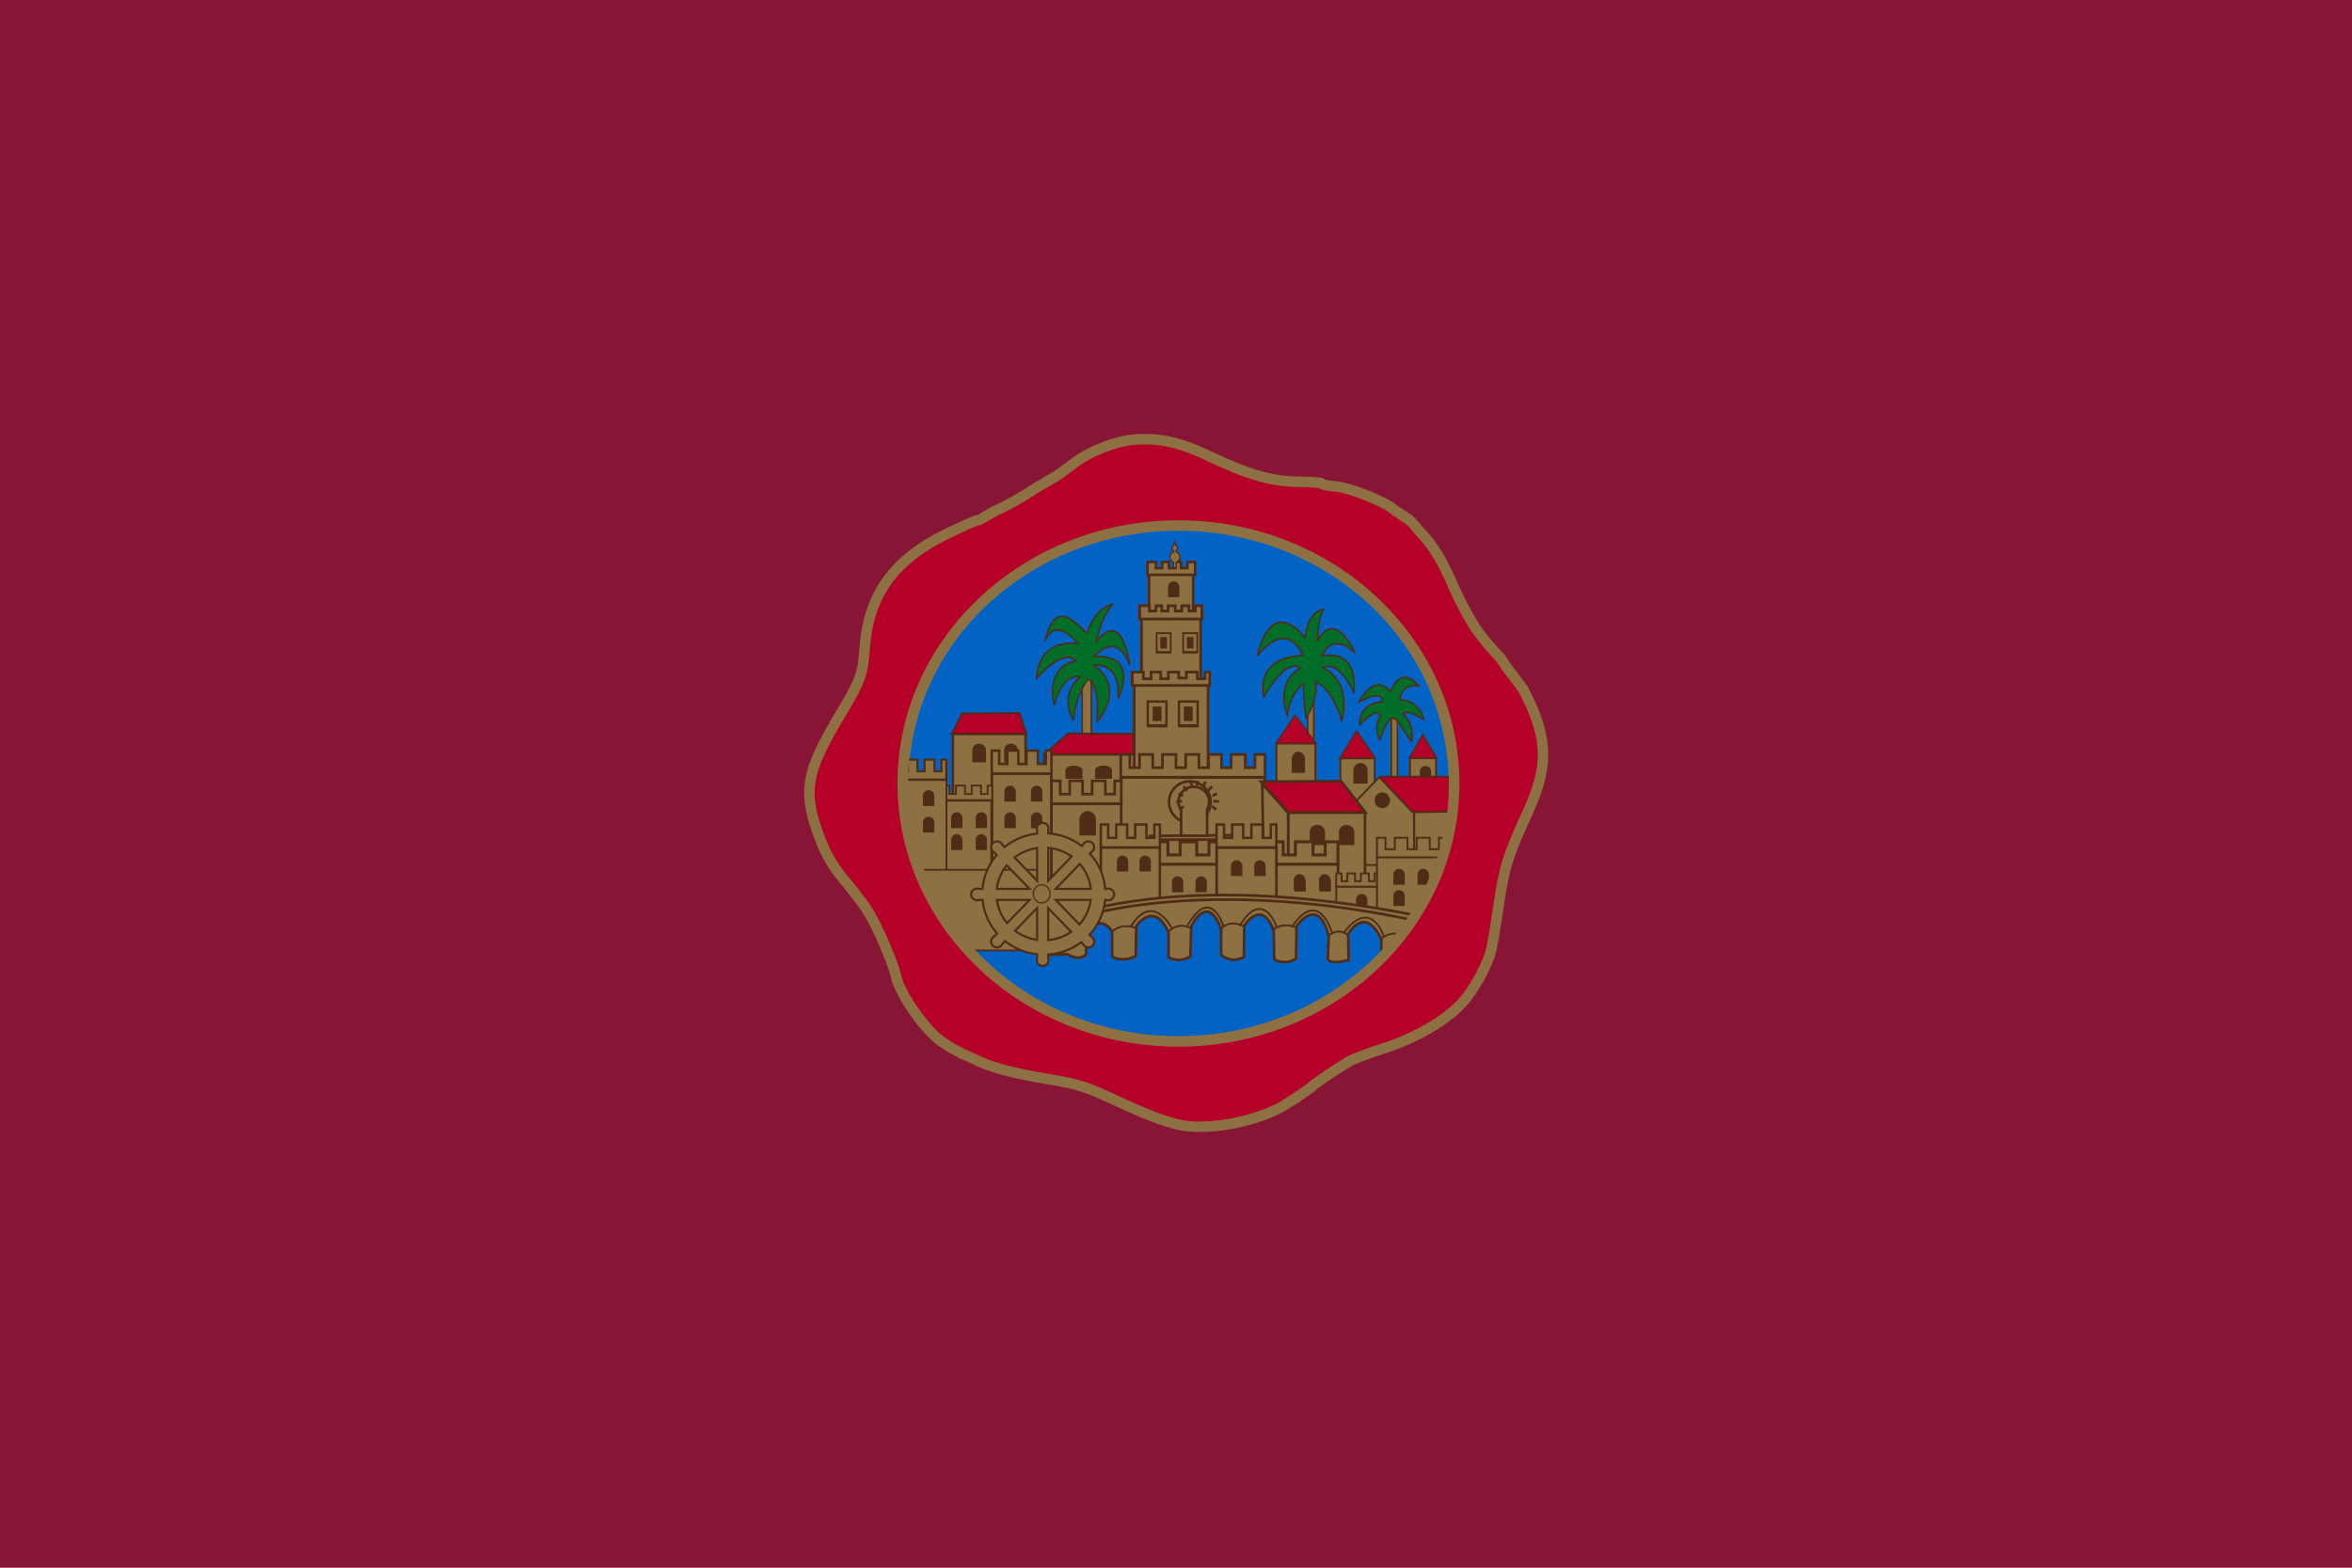 <?xml version="1.0" encoding="UTF-8" standalone="no"?>
<!-- Created with Inkscape (http://www.inkscape.org/) -->
<svg
   xmlns:dc="http://purl.org/dc/elements/1.1/"
   xmlns:cc="http://creativecommons.org/ns#"
   xmlns:rdf="http://www.w3.org/1999/02/22-rdf-syntax-ns#"
   xmlns:svg="http://www.w3.org/2000/svg"
   xmlns="http://www.w3.org/2000/svg"
   xmlns:sodipodi="http://sodipodi.sourceforge.net/DTD/sodipodi-0.dtd"
   xmlns:inkscape="http://www.inkscape.org/namespaces/inkscape"
   width="750"
   height="500"
   id="svg2"
   sodipodi:version="0.32"
   inkscape:version="0.46"
   version="1.0"
   sodipodi:docname="Bandera_de_Córdoba.svg"
   inkscape:output_extension="org.inkscape.output.svg.inkscape">
  <defs
     id="defs4">
    <inkscape:perspective
       sodipodi:type="inkscape:persp3d"
       inkscape:vp_x="0 : 250 : 1"
       inkscape:vp_y="0 : 1000 : 0"
       inkscape:vp_z="750 : 250 : 1"
       inkscape:persp3d-origin="375 : 166.66667 : 1"
       id="perspective9" />
    <inkscape:perspective
       sodipodi:type="inkscape:persp3d"
       inkscape:vp_x="0 : 526.18109 : 1"
       inkscape:vp_y="0 : 1000 : 0"
       inkscape:vp_z="744.09448 : 526.18109 : 1"
       inkscape:persp3d-origin="372.04724 : 350.78739 : 1"
       id="perspective3587" />
    <inkscape:perspective
       sodipodi:type="inkscape:persp3d"
       inkscape:vp_x="0 : 526.18109 : 1"
       inkscape:vp_y="0 : 1000 : 0"
       inkscape:vp_z="744.09448 : 526.18109 : 1"
       inkscape:persp3d-origin="372.04724 : 350.78739 : 1"
       id="perspective2447" />
    <inkscape:perspective
       id="perspective10"
       inkscape:persp3d-origin="372.04724 : 350.78739 : 1"
       inkscape:vp_z="744.09448 : 526.18109 : 1"
       inkscape:vp_y="0 : 1000 : 0"
       inkscape:vp_x="0 : 526.18109 : 1"
       sodipodi:type="inkscape:persp3d" />
    <inkscape:perspective
       id="perspective2594"
       inkscape:persp3d-origin="372.04724 : 350.78739 : 1"
       inkscape:vp_z="744.09448 : 526.18109 : 1"
       inkscape:vp_y="0 : 1000 : 0"
       inkscape:vp_x="0 : 526.18109 : 1"
       sodipodi:type="inkscape:persp3d" />
  </defs>
  <sodipodi:namedview
     id="base"
     pagecolor="#ffffff"
     bordercolor="#666666"
     borderopacity="1.0"
     inkscape:pageopacity="0.0"
     inkscape:pageshadow="2"
     inkscape:zoom="0.5"
     inkscape:cx="371.63924"
     inkscape:cy="183.13053"
     inkscape:document-units="px"
     inkscape:current-layer="layer1"
     showgrid="false"
     inkscape:window-width="1024"
     inkscape:window-height="712"
     inkscape:window-x="0"
     inkscape:window-y="22" />
  <g
     inkscape:label="Capa 1"
     inkscape:groupmode="layer"
     id="layer1">
    <g
       id="g4262">
      <path
         id="path3451"
         d="M -3e-07,1.3393568e-05 L -3e-07,250 L -3e-07,500 L 375,500 L 750,500 L 750,250 L 750,1.3393568e-05 L 375,1.3393568e-05 L -3e-07,1.3393568e-05 z"
         style="fill:#881536;fill-opacity:1" />
      <g
         id="g4110">
        <path
           sodipodi:type="arc"
           style="fill:#0263c4;fill-opacity:1;fill-rule:nonzero;stroke:#8d7142;stroke-width:4.602;stroke-linecap:butt;stroke-linejoin:miter;stroke-miterlimit:4;stroke-dasharray:none;stroke-opacity:1"
           id="path3522"
           sodipodi:cx="-637.14288"
           sodipodi:cy="-297.14285"
           sodipodi:rx="111.42857"
           sodipodi:ry="112.85714"
           d="M -525.714,-297.143 A 111.429,112.857 0 1 1 -748.571,-297.143 A 111.429,112.857 0 1 1 -525.714,-297.143 z"
           transform="matrix(0.789,0,0,0.729,878.533,466.497)" />
        <g
           id="g3961"
           transform="translate(-1000,0)">
          <rect
             y="272.7"
             x="1434.739"
             height="11.653"
             width="10.128"
             id="rect3405"
             style="fill:#8d7142;fill-opacity:1;fill-rule:nonzero;stroke:#502c17;stroke-width:0.593;stroke-linecap:butt;stroke-linejoin:miter;stroke-miterlimit:4;stroke-dasharray:none;stroke-opacity:1" />
          <g
             transform="matrix(0.847,0,0,0.847,2771.727,-201.154)"
             id="g3358">
            <rect
               style="opacity:1;fill:#8d7142;fill-opacity:1;fill-rule:nonzero;stroke:#502c17;stroke-width:0.972;stroke-linecap:butt;stroke-linejoin:miter;stroke-miterlimit:4;stroke-dasharray:none;stroke-opacity:1"
               id="rect3354"
               width="27.358"
               height="27.842"
               x="-1733.014"
               y="513.82" />
            <path
               style="fill:#b50128;fill-opacity:1;fill-rule:evenodd;stroke:#502c17;stroke-width:0.707;stroke-linecap:butt;stroke-linejoin:miter;stroke-miterlimit:4;stroke-dasharray:none;stroke-opacity:1"
               d="M -1733.433,513.833 L -1705.345,513.833 L -1707.922,506.011 L -1729.568,506.137 L -1733.433,513.833 z"
               id="path3356" />
          </g>
          <rect
             y="213.301"
             x="1345.074"
             height="33.464"
             width="2.913"
             id="rect2606"
             style="opacity:1;fill:#8d7142;fill-opacity:1;fill-rule:nonzero;stroke:#502c16;stroke-width:0.5;stroke-linecap:butt;stroke-linejoin:miter;stroke-miterlimit:4;stroke-dasharray:none;stroke-opacity:1" />
          <g
             transform="matrix(0.847,0,0,0.847,2771.727,-201.154)"
             id="g3350">
            <rect
               style="opacity:1;fill:#8d7142;fill-opacity:1;fill-rule:nonzero;stroke:#502c17;stroke-width:1;stroke-linecap:butt;stroke-linejoin:miter;stroke-miterlimit:4;stroke-dasharray:none;stroke-opacity:1"
               id="rect3346"
               width="36.367"
               height="34.094"
               x="-1698.587"
               y="521.538" />
            <path
               style="fill:#b50128;fill-opacity:1;fill-rule:evenodd;stroke:#502c17;stroke-width:0.7;stroke-linecap:butt;stroke-linejoin:miter;stroke-miterlimit:4;stroke-dasharray:none;stroke-opacity:1"
               d="M -1698.586,521.538 L -1689.747,513.71 L -1663.988,513.836 L -1662.473,513.836 L -1662.22,521.538 L -1698.586,521.538 z"
               id="path3348" />
          </g>
          <g
             transform="matrix(0.847,0,0,0.847,2771.727,-201.154)"
             id="g3301">
            <rect
               style="opacity:1;fill:#8d7142;fill-opacity:1;fill-rule:nonzero;stroke:#502c17;stroke-width:0.7;stroke-linecap:butt;stroke-linejoin:miter;stroke-miterlimit:4;stroke-dasharray:none;stroke-opacity:1"
               id="rect3222"
               width="9.802"
               height="32.302"
               x="-1560.936"
               y="522.997" />
            <path
               style="fill:#b50128;fill-opacity:1;fill-rule:evenodd;stroke:#502c17;stroke-width:0.521;stroke-linecap:butt;stroke-linejoin:miter;stroke-miterlimit:4;stroke-dasharray:none;stroke-opacity:1"
               d="M -1561.176,522.965 L -1556.132,514.057 L -1550.894,522.965 L -1561.176,522.965 z"
               id="path3228" />
          </g>
          <g
             transform="matrix(0.847,0,0,0.847,2771.727,-201.154)"
             id="g3305">
            <rect
               style="opacity:1;fill:#8d7142;fill-opacity:1;fill-rule:nonzero;stroke:#502c17;stroke-width:0.7;stroke-linecap:butt;stroke-linejoin:miter;stroke-miterlimit:4;stroke-dasharray:none;stroke-opacity:1"
               id="rect3220"
               width="12.894"
               height="32.18"
               x="-1587.125"
               y="523.058" />
            <path
               style="fill:#b50128;fill-opacity:1;fill-rule:evenodd;stroke:#502c17;stroke-width:0.517;stroke-linecap:butt;stroke-linejoin:miter;stroke-miterlimit:4;stroke-dasharray:none;stroke-opacity:1"
               d="M -1587.367,523.03 L -1581.06,512.689 L -1573.989,523.03 L -1587.367,523.03 z"
               id="path3226" />
          </g>
          <rect
             y="214.512"
             x="1416.996"
             height="41.472"
             width="1.905"
             id="rect3381"
             style="opacity:1;fill:#8d7142;fill-opacity:1;fill-rule:nonzero;stroke:#502c16;stroke-width:0.5;stroke-linecap:butt;stroke-linejoin:miter;stroke-miterlimit:4;stroke-dasharray:none;stroke-opacity:1" />
          <g
             transform="matrix(0.847,0,0,0.847,2771.727,-201.154)"
             id="g3309">
            <rect
               style="opacity:1;fill:#8d7142;fill-opacity:1;fill-rule:nonzero;stroke:#502c17;stroke-width:0.7;stroke-linecap:butt;stroke-linejoin:miter;stroke-miterlimit:4;stroke-dasharray:none;stroke-opacity:1"
               id="rect3218"
               width="14.619"
               height="32.119"
               x="-1611.202"
               y="517.479" />
            <path
               style="fill:#b50128;fill-opacity:1;fill-rule:evenodd;stroke:#502c17;stroke-width:0.511;stroke-linecap:butt;stroke-linejoin:miter;stroke-miterlimit:4;stroke-dasharray:none;stroke-opacity:1"
               d="M -1611.447,517.431 L -1604.172,506.727 L -1596.338,517.431 L -1611.447,517.431 z"
               id="path3224" />
          </g>
          <g
             transform="matrix(0.847,0,0,0.847,2771.727,-201.154)"
             id="g3627">
            <path
               style="opacity:1;fill:#8d7142;fill-opacity:1;fill-rule:nonzero;stroke:#502c17;stroke-width:1;stroke-linecap:butt;stroke-linejoin:miter;stroke-miterlimit:4;stroke-dasharray:none;stroke-opacity:1"
               d="M -1566.156,214.844 L -1566.156,232.188 L -1568.469,232.188 L -1568.469,232.406 L -1568.469,233.031 L -1568.969,233.031 L -1568.969,257.375 L -1571.75,257.375 L -1571.75,315.75 L -1543.969,315.75 L -1543.969,257.375 L -1546.75,257.375 L -1546.75,233.031 L -1547.25,233.031 L -1547.25,232.406 L -1547.25,232.188 L -1549.562,232.188 L -1549.562,214.844 L -1549.688,214.844 L -1550.281,214.844 L -1565.438,214.844 L -1566.031,214.844 L -1566.156,214.844 z"
               transform="translate(-93,237.362)"
               id="rect3462" />
            <path
               style="opacity:1;fill:#8d7142;fill-opacity:1;fill-rule:nonzero;stroke:#502c17;stroke-width:1;stroke-linecap:butt;stroke-linejoin:miter;stroke-miterlimit:4;stroke-dasharray:none;stroke-opacity:1"
               d="M -1665.504,490.565 L -1665.504,495.597 L -1636.336,495.597 L -1636.336,490.565 L -1638.125,490.565 L -1638.125,493.097 L -1641.019,493.097 L -1641.019,490.565 L -1645.148,490.565 L -1645.148,492.815 L -1648.043,492.815 L -1648.043,490.565 L -1651.912,490.565 L -1651.912,493.097 L -1654.774,493.097 L -1654.774,490.565 L -1658.415,490.565 L -1658.415,493.097 L -1661.31,493.097 L -1661.31,490.565 L -1665.504,490.565 z"
               id="path3535" />
            <path
               style="opacity:1;fill:#8d7142;fill-opacity:1;fill-rule:nonzero;stroke:#502c17;stroke-width:1.035;stroke-linecap:butt;stroke-linejoin:miter;stroke-miterlimit:4;stroke-dasharray:none;stroke-opacity:1"
               d="M -1662.716,465.583 L -1662.716,470.579 L -1639.265,470.579 L -1639.265,465.583 L -1641.729,465.583 L -1641.729,467.569 L -1644.192,467.569 L -1644.192,465.583 L -1646.857,465.583 L -1646.857,467.569 L -1649.321,467.569 L -1649.321,465.583 L -1651.986,465.583 L -1651.986,467.569 L -1654.416,467.569 L -1654.416,465.583 L -1656.575,465.583 L -1656.575,467.569 L -1659.039,467.569 L -1659.039,465.583 L -1662.716,465.583 z"
               id="path3537" />
            <path
               style="opacity:1;fill:#8d7142;fill-opacity:1;fill-rule:nonzero;stroke:#502c17;stroke-width:0.961;stroke-linecap:butt;stroke-linejoin:miter;stroke-miterlimit:4;stroke-dasharray:none;stroke-opacity:1"
               d="M -1659.753,449.108 L -1659.753,453.96 L -1641.832,453.96 L -1641.832,449.108 L -1644.759,449.108 L -1644.759,451.408 L -1647.155,451.408 L -1647.155,449.108 L -1649.284,449.108 L -1649.284,451.408 L -1651.679,451.408 L -1651.679,449.108 L -1654.223,449.108 L -1654.223,451.408 L -1656.618,451.408 L -1656.618,449.108 L -1659.753,449.108 z"
               id="path3539" />
          </g>
          <g
             transform="matrix(0.847,0,0,0.847,2771.727,-201.154)"
             id="g3183">
            <rect
               style="fill:#8d7142;fill-opacity:1;fill-rule:nonzero;stroke:#502c17;stroke-width:1.121;stroke-linecap:butt;stroke-linejoin:miter;stroke-miterlimit:4;stroke-dasharray:none;stroke-opacity:1"
               id="rect3605"
               width="54.175"
               height="35.916"
               x="-1669.737"
               y="530.185" />
            <path
               style="fill:#8d7142;fill-opacity:1;fill-rule:nonzero;stroke:#502c17;stroke-width:1;stroke-linecap:butt;stroke-linejoin:miter;stroke-miterlimit:4;stroke-dasharray:none;stroke-opacity:1"
               d="M -1669.813,521.581 L -1669.813,530.143 L -1615.501,530.143 L -1615.501,521.581 L -1619.313,521.581 L -1619.313,526.581 L -1622.969,526.581 L -1622.969,521.581 L -1628.251,521.581 L -1628.251,526.581 L -1631.907,526.581 L -1631.907,521.581 L -1636.751,521.581 L -1636.751,526.581 L -1640.407,526.581 L -1640.407,521.581 L -1645.376,521.581 L -1645.376,526.581 L -1649.032,526.581 L -1649.032,521.581 L -1654.126,521.581 L -1654.126,526.581 L -1657.782,526.581 L -1657.782,521.581 L -1662.751,521.581 L -1662.751,526.581 L -1666.407,526.581 L -1666.407,521.581 L -1669.813,521.581 z"
               id="rect3607" />
          </g>
          <path
             id="path3381"
             d="M 1454.528,244.293 C 1453.526,244.293 1452.729,245.091 1452.729,246.094 C 1452.729,246.12 1452.728,246.147 1452.729,246.173 L 1452.729,249.351 L 1456.353,249.351 L 1456.353,246.173 C 1456.354,246.147 1456.353,246.12 1456.353,246.094 C 1456.353,245.091 1455.529,244.293 1454.528,244.293 z"
             style="fill:#502c16;fill-opacity:1;fill-rule:nonzero;stroke:none;stroke-width:3.948;stroke-linecap:butt;stroke-linejoin:miter;stroke-miterlimit:4;stroke-dasharray:none;stroke-opacity:1" />
          <rect
             style="opacity:1;fill:#8d7142;fill-opacity:1;fill-rule:nonzero;stroke:#502c16;stroke-width:0.5;stroke-linecap:butt;stroke-linejoin:miter;stroke-miterlimit:4;stroke-dasharray:none;stroke-opacity:1"
             id="rect3379"
             width="1.948"
             height="33.56"
             x="1443.668"
             y="227.926" />
          <g
             transform="matrix(0.847,0,0,0.847,2771.727,-201.154)"
             id="g3373">
            <rect
               style="opacity:1;fill:#8d7142;fill-opacity:1;fill-rule:nonzero;stroke:#502c17;stroke-width:0.699;stroke-linecap:butt;stroke-linejoin:miter;stroke-miterlimit:4;stroke-dasharray:none;stroke-opacity:1"
               id="rect3362"
               width="14.017"
               height="20.078"
               x="-1559.312"
               y="543.13" />
            <path
               style="fill:#b50128;fill-opacity:1;fill-rule:evenodd;stroke:#502c17;stroke-width:0.7;stroke-linecap:butt;stroke-linejoin:miter;stroke-miterlimit:4;stroke-dasharray:none;stroke-opacity:1"
               d="M -1572.086,529.947 L -1546.366,529.947 L -1540.498,529.947 L -1545.118,543.125 L -1571.462,543.509 L -1572.086,529.947 z"
               id="path3370" />
            <path
               style="opacity:1;fill:#8d7142;fill-opacity:1;fill-rule:nonzero;stroke:#502c17;stroke-width:0.702;stroke-linecap:butt;stroke-linejoin:miter;stroke-miterlimit:4;stroke-dasharray:none;stroke-opacity:1"
               d="M -1479.5,292.75 L -1492.219,305.906 L -1492.312,305.906 L -1492.312,306 L -1492.312,306.031 L -1492.312,325.844 L -1466.438,325.844 L -1466.438,305.906 L -1467.062,305.906 L -1479.5,292.75 z"
               transform="translate(-93,237.362)"
               id="rect3364" />
          </g>
          <g
             transform="matrix(0.847,0,0,0.847,3618.228,-201.154)"
             id="g3296">
            <rect
               style="opacity:1;fill:#8d7142;fill-opacity:1;fill-rule:nonzero;stroke:#502c17;stroke-width:1;stroke-linecap:butt;stroke-linejoin:miter;stroke-miterlimit:4;stroke-dasharray:none;stroke-opacity:1"
               id="rect3284"
               width="28.929"
               height="32.143"
               x="-2606.214"
               y="543.434" />
            <path
               style="fill:#b50128;fill-opacity:1;fill-rule:evenodd;stroke:#502c17;stroke-width:1.002px;stroke-linecap:butt;stroke-linejoin:miter;stroke-opacity:1"
               d="M -2606.167,543.433 L -2616.481,531.828 L -2586.256,531.649 L -2577.108,543.433 L -2606.167,543.433 z"
               id="path3286"
               sodipodi:nodetypes="ccccc" />
            <path
               style="fill:#8d7142;fill-opacity:1;fill-rule:evenodd;stroke:#502c17;stroke-width:1px;stroke-linecap:butt;stroke-linejoin:miter;stroke-opacity:1"
               d="M -2615.946,532.63 L -2615.321,575.398 L -2606.214,575.398 L -2606.214,543.612 L -2615.946,532.63 z"
               id="path3288"
               sodipodi:nodetypes="ccccc" />
          </g>
          <path
             id="path3383"
             d="M 1420.072,263.087 C 1418.717,263.087 1417.637,264.105 1417.637,265.383 C 1417.637,265.417 1417.636,265.451 1417.637,265.485 L 1417.637,269.537 L 1422.543,269.537 L 1422.543,265.485 C 1422.545,265.451 1422.543,265.417 1422.543,265.383 C 1422.543,264.105 1421.428,263.087 1420.072,263.087 z"
             style="fill:#502c16;fill-opacity:1;fill-rule:nonzero;stroke:none;stroke-width:3.948;stroke-linecap:butt;stroke-linejoin:miter;stroke-miterlimit:4;stroke-dasharray:none;stroke-opacity:1" />
          <g
             transform="matrix(0.847,0,0,0.847,2771.727,-201.154)"
             id="g3179">
            <rect
               style="fill:#8d7142;fill-opacity:1;fill-rule:nonzero;stroke:#502c17;stroke-width:1;stroke-linecap:butt;stroke-linejoin:miter;stroke-miterlimit:4;stroke-dasharray:none;stroke-opacity:1"
               id="rect3167"
               width="68.398"
               height="15.123"
               x="-1656.422"
               y="562.867" />
            <path
               style="fill:#8d7142;fill-opacity:1;fill-rule:nonzero;stroke:#502c17;stroke-width:1.114;stroke-linecap:butt;stroke-linejoin:miter;stroke-miterlimit:4;stroke-dasharray:none;stroke-opacity:1"
               d="M -1656.343,554.478 L -1656.343,562.927 L -1588.059,562.927 L -1588.059,554.478 L -1592.852,554.478 L -1592.852,559.411 L -1597.449,559.411 L -1597.449,554.478 L -1604.089,554.478 L -1604.089,559.411 L -1608.686,559.411 L -1608.686,554.478 L -1614.775,554.478 L -1614.775,559.411 L -1619.372,559.411 L -1619.372,554.478 L -1625.619,554.478 L -1625.619,559.411 L -1630.216,559.411 L -1630.216,554.478 L -1636.62,554.478 L -1636.62,559.411 L -1641.217,559.411 L -1641.217,554.478 L -1647.464,554.478 L -1647.464,559.411 L -1652.061,559.411 L -1652.061,554.478 L -1656.343,554.478 z"
               id="path3171" />
          </g>
          <g
             transform="matrix(0.847,0,0,0.847,2771.727,-201.154)"
             id="g3400">
            <g
               id="g3392">
              <rect
                 y="571.309"
                 x="-1588.696"
                 height="12.106"
                 width="15.678"
                 id="rect3380"
                 style="fill:#8d7142;fill-opacity:1;fill-rule:nonzero;stroke:#502c17;stroke-width:0.737;stroke-linecap:butt;stroke-linejoin:miter;stroke-miterlimit:4;stroke-dasharray:none;stroke-opacity:1" />
              <path
                 style="fill:#8d7142;fill-opacity:1;fill-rule:nonzero;stroke:#502c17;stroke-width:0.7;stroke-linecap:butt;stroke-linejoin:miter;stroke-miterlimit:4;stroke-dasharray:none;stroke-opacity:1"
                 d="M -1588.714,566.378 L -1588.714,571.36 L -1572.755,571.36 L -1572.755,566.378 L -1574.24,566.378 L -1574.24,569.284 L -1576.39,569.284 L -1576.39,566.378 L -1579.427,566.378 L -1579.427,569.284 L -1581.599,569.284 L -1581.599,566.378 L -1584.547,566.378 L -1584.547,569.284 L -1586.719,569.284 L -1586.719,566.378 L -1588.714,566.378 z"
                 id="path3384" />
            </g>
          </g>
          <path
             id="path3434"
             d="M 1384.856,266.495 L 1394.228,266.344"
             style="fill:none;fill-rule:evenodd;stroke:#502c16;stroke-width:0.847px;stroke-linecap:butt;stroke-linejoin:miter;stroke-opacity:1" />
          <path
             style="fill:none;fill-rule:evenodd;stroke:#502c16;stroke-width:0.847;stroke-linecap:butt;stroke-linejoin:miter;stroke-miterlimit:4;stroke-dasharray:none;stroke-opacity:1"
             d="M 1396.527,267.75 L 1366.307,267.813 L 1366.307,267.813"
             id="path3436" />
          <g
             transform="matrix(0.847,0,0,0.847,2771.727,-201.154)"
             id="g3210">
            <rect
               y="556.648"
               x="-1633.714"
               height="22.857"
               width="22.5"
               id="rect3204"
               style="opacity:1;fill:#8d7142;fill-opacity:1;fill-rule:nonzero;stroke:#502c17;stroke-width:1;stroke-linecap:butt;stroke-linejoin:miter;stroke-miterlimit:4;stroke-dasharray:none;stroke-opacity:1" />
            <path
               style="fill:#8d7142;fill-opacity:1;fill-rule:nonzero;stroke:#502c17;stroke-width:0.919;stroke-linecap:butt;stroke-linejoin:miter;stroke-miterlimit:4;stroke-dasharray:none;stroke-opacity:1"
               d="M -1633.754,547.962 L -1633.754,556.587 L -1611.254,556.587 L -1611.254,547.962 L -1613.348,547.962 L -1613.348,552.994 L -1616.379,552.994 L -1616.379,547.962 L -1620.661,547.962 L -1620.661,552.994 L -1623.723,552.994 L -1623.723,547.962 L -1627.879,547.962 L -1627.879,552.994 L -1630.942,552.994 L -1630.942,547.962 L -1633.754,547.962 z"
               id="path3195" />
          </g>
          <g
             transform="matrix(0.847,0,0,0.847,2771.727,-201.154)"
             id="g3256">
            <rect
               style="opacity:1;fill:#8d7142;fill-opacity:1;fill-rule:nonzero;stroke:#502c17;stroke-width:1.013;stroke-linecap:butt;stroke-linejoin:miter;stroke-miterlimit:4;stroke-dasharray:none;stroke-opacity:1"
               id="rect3230"
               width="26.237"
               height="33.38"
               x="-1695.94"
               y="540.137" />
            <path
               id="path3234"
               d="M -1695.905,531.535 L -1695.905,540.09 L -1669.645,540.09 L -1669.645,531.535 L -1672.088,531.535 L -1672.088,536.525 L -1675.626,536.525 L -1675.626,531.535 L -1680.623,531.535 L -1680.623,536.525 L -1684.197,536.525 L -1684.197,531.535 L -1689.049,531.535 L -1689.049,536.525 L -1692.623,536.525 L -1692.623,531.535 L -1695.905,531.535 z"
               style="fill:#8d7142;fill-opacity:1;fill-rule:nonzero;stroke:#502c17;stroke-width:0.989;stroke-linecap:butt;stroke-linejoin:miter;stroke-miterlimit:4;stroke-dasharray:none;stroke-opacity:1" />
          </g>
          <path
             style="fill:#502c16;fill-opacity:1;fill-rule:nonzero;stroke:none;stroke-width:3.948;stroke-linecap:butt;stroke-linejoin:miter;stroke-miterlimit:4;stroke-dasharray:none;stroke-opacity:1"
             d="M 1322.365,237.18 C 1321.155,237.18 1320.191,238.122 1320.191,239.304 C 1320.191,239.336 1320.19,239.367 1320.191,239.398 L 1320.191,243.147 L 1324.571,243.147 L 1324.571,239.398 C 1324.572,239.367 1324.571,239.335 1324.571,239.304 C 1324.571,238.122 1323.575,237.18 1322.365,237.18 z"
             id="path3365" />
          <g
             transform="matrix(0.847,0,0,0.847,2771.727,-201.154)"
             id="g3278">
            <rect
               style="fill:#8d7142;fill-opacity:1;fill-rule:nonzero;stroke:#502c17;stroke-width:1;stroke-linecap:butt;stroke-linejoin:miter;stroke-miterlimit:4;stroke-dasharray:none;stroke-opacity:1"
               id="rect3236"
               width="22.39"
               height="43.923"
               x="-1718.354"
               y="528.793" />
            <path
               id="path3238"
               d="M -1718.395,520.134 L -1718.395,528.76 L -1695.923,528.76 L -1695.923,520.134 L -1698.014,520.134 L -1698.014,525.166 L -1701.042,525.166 L -1701.042,520.134 L -1705.318,520.134 L -1705.318,525.166 L -1708.376,525.166 L -1708.376,520.134 L -1712.527,520.134 L -1712.527,525.166 L -1715.586,525.166 L -1715.586,520.134 L -1718.395,520.134 z"
               style="fill:#8d7142;fill-opacity:1;fill-rule:nonzero;stroke:#502c17;stroke-width:0.919;stroke-linecap:butt;stroke-linejoin:miter;stroke-miterlimit:4;stroke-dasharray:none;stroke-opacity:1" />
          </g>
          <g
             transform="matrix(0.847,0,0,0.847,2771.727,-201.154)"
             id="g3244">
            <rect
               style="opacity:1;fill:#8d7142;fill-opacity:1;fill-rule:nonzero;stroke:#502c17;stroke-width:1;stroke-linecap:butt;stroke-linejoin:miter;stroke-miterlimit:4;stroke-dasharray:none;stroke-opacity:1"
               id="rect3240"
               width="18.134"
               height="29.562"
               x="-1736.531"
               y="538.831" />
            <path
               id="path3242"
               d="M -1736.699,533.295 L -1736.699,538.767 L -1718.229,538.767 L -1718.229,533.295 L -1719.947,533.295 L -1719.947,536.487 L -1722.436,536.487 L -1722.436,533.295 L -1725.95,533.295 L -1725.95,536.487 L -1728.465,536.487 L -1728.465,533.295 L -1731.877,533.295 L -1731.877,536.487 L -1734.39,536.487 L -1734.39,533.295 L -1736.699,533.295 z"
               style="fill:#8d7142;fill-opacity:1;fill-rule:nonzero;stroke:#502c17;stroke-width:0.663;stroke-linecap:butt;stroke-linejoin:miter;stroke-miterlimit:4;stroke-dasharray:none;stroke-opacity:1" />
          </g>
          <rect
             y="248.746"
             x="1285.131"
             height="32.744"
             width="16.674"
             id="rect3272"
             style="fill:#8d7142;fill-opacity:1;fill-rule:nonzero;stroke:#502c17;stroke-width:0.593;stroke-linecap:butt;stroke-linejoin:miter;stroke-miterlimit:4;stroke-dasharray:none;stroke-opacity:1" />
          <path
             style="fill:#8d7142;fill-opacity:1;fill-rule:nonzero;stroke:#502c17;stroke-width:0.677;stroke-linecap:butt;stroke-linejoin:miter;stroke-miterlimit:4;stroke-dasharray:none;stroke-opacity:1"
             d="M 1285.173,242.282 L 1285.173,248.634 L 1301.763,248.634 L 1301.763,242.282 L 1300.22,242.282 L 1300.22,245.987 L 1297.985,245.987 L 1297.985,242.282 L 1294.828,242.282 L 1294.828,245.987 L 1292.57,245.987 L 1292.57,242.282 L 1289.505,242.282 L 1289.505,245.987 L 1287.247,245.987 L 1287.247,242.282 L 1285.173,242.282 z"
             id="path3276" />
          <path
             id="path3313"
             d="M 1374.595,172.828 L 1374.304,173.967 C 1373.975,174.097 1373.749,174.408 1373.749,174.788 C 1373.749,175.138 1373.937,175.435 1374.225,175.583 L 1374.225,176.033 C 1373.545,176.231 1373.034,176.913 1373.034,177.701 C 1373.034,178.469 1373.519,179.1 1374.172,179.317 L 1374.172,181.091 L 1375.045,181.091 L 1375.045,179.343 C 1375.736,179.153 1376.262,178.499 1376.262,177.701 C 1376.262,176.895 1375.722,176.214 1375.018,176.033 L 1375.018,175.583 C 1375.306,175.435 1375.495,175.138 1375.495,174.788 C 1375.495,174.417 1375.282,174.103 1374.966,173.967 L 1374.595,172.828 z"
             style="fill:#8d7142;fill-opacity:1;fill-rule:nonzero;stroke:#502c17;stroke-width:0.423;stroke-linecap:butt;stroke-linejoin:miter;stroke-miterlimit:4;stroke-dasharray:none;stroke-opacity:1" />
          <path
             id="path3432"
             d="M 1376.693,266.495 L 1366.263,266.647 L 1366.263,266.647"
             style="fill:none;fill-rule:evenodd;stroke:#502c16;stroke-width:0.847px;stroke-linecap:butt;stroke-linejoin:miter;stroke-opacity:1" />
          <g
             transform="matrix(0.847,0,0,0.847,2771.727,-201.154)"
             id="g3252">
            <rect
               style="fill:#8d7142;fill-opacity:1;fill-rule:nonzero;stroke:#502c17;stroke-width:0.932;stroke-linecap:butt;stroke-linejoin:miter;stroke-miterlimit:4;stroke-dasharray:none;stroke-opacity:1"
               id="rect3187"
               width="22.211"
               height="22.586"
               x="-1677.32"
               y="556.596" />
            <path
               id="path3208"
               d="M -1677.329,547.96 L -1677.329,556.59 L -1655.1,556.59 L -1655.1,547.96 L -1657.168,547.96 L -1657.168,552.994 L -1660.163,552.994 L -1660.163,547.96 L -1664.393,547.96 L -1664.393,552.994 L -1667.419,552.994 L -1667.419,547.96 L -1671.525,547.96 L -1671.525,552.994 L -1674.55,552.994 L -1674.55,547.96 L -1677.329,547.96 z"
               style="fill:#8d7142;fill-opacity:1;fill-rule:nonzero;stroke:#502c17;stroke-width:0.914;stroke-linecap:butt;stroke-linejoin:miter;stroke-miterlimit:4;stroke-dasharray:none;stroke-opacity:1" />
          </g>
          <g
             transform="matrix(0.847,0,0,0.847,2771.727,-201.154)"
             id="g3396">
            <rect
               style="opacity:1;fill:#8d7142;fill-opacity:1;fill-rule:nonzero;stroke:#502c17;stroke-width:0.691;stroke-linecap:butt;stroke-linejoin:miter;stroke-miterlimit:4;stroke-dasharray:none;stroke-opacity:1"
               id="rect3378"
               width="25.724"
               height="23.938"
               x="-1573.362"
               y="560.215" />
            <path
               id="path3382"
               d="M -1573.356,552.948 L -1573.356,560.334 L -1547.644,560.334 L -1547.644,552.948 L -1550.037,552.948 L -1550.037,557.257 L -1553.501,557.257 L -1553.501,552.948 L -1558.393,552.948 L -1558.393,557.257 L -1561.893,557.257 L -1561.893,552.948 L -1566.642,552.948 L -1566.642,557.257 L -1570.142,557.257 L -1570.142,552.948 L -1573.356,552.948 z"
               style="fill:#8d7142;fill-opacity:1;fill-rule:nonzero;stroke:#502c17;stroke-width:0.703;stroke-linecap:butt;stroke-linejoin:miter;stroke-miterlimit:4;stroke-dasharray:none;stroke-opacity:1" />
          </g>
          <path
             id="path3375"
             d="M 1434.205,285.105 C 1433.203,285.105 1432.406,285.903 1432.406,286.906 C 1432.406,286.933 1432.405,286.959 1432.406,286.985 L 1432.406,290.163 L 1436.03,290.163 L 1436.03,286.985 C 1436.031,286.959 1436.03,286.932 1436.03,286.906 C 1436.03,285.903 1435.206,285.105 1434.205,285.105 z"
             style="fill:#502c16;fill-opacity:1;fill-rule:nonzero;stroke:none;stroke-width:3.948;stroke-linecap:butt;stroke-linejoin:miter;stroke-miterlimit:4;stroke-dasharray:none;stroke-opacity:1" />
          <path
             id="path3448"
             d="M 1390.687,285.461 C 1364.188,285.432 1337.762,289.756 1316.221,302.066 L 1332.41,301.139 L 1332.41,304.635 L 1340.267,304.317 C 1340.267,304.317 1343.88,306.746 1346.298,304.476 L 1346.457,297.06 C 1346.457,297.06 1351.003,291.31 1354.631,297.06 L 1354.631,305.085 C 1354.631,305.085 1357.787,307.196 1362.17,304.926 L 1362.329,295.392 C 1362.329,295.392 1367.933,286.936 1372.619,297.378 L 1372.619,305.244 C 1372.619,305.244 1375.495,307.355 1379.576,305.085 L 1379.868,295.392 C 1379.868,295.392 1385.007,284.364 1389.391,296.319 L 1389.391,304.476 C 1389.391,304.476 1392.255,307.514 1396.639,305.244 L 1396.797,295.26 C 1396.797,295.26 1402.232,286.327 1406.162,296.769 L 1406.321,305.985 C 1406.321,305.985 1409.801,308.115 1413.278,305.694 L 1413.437,295.392 C 1413.437,295.392 1420.375,285.253 1423.7,298.57 L 1423.409,305.694 C 1423.409,305.694 1423.398,307.96 1430.049,306.144 L 1429.89,297.961 C 1429.89,297.961 1435.181,288.279 1440.472,299.629 L 1440.472,305.244 L 1448.937,305.535 L 1457.719,306.118 L 1457.719,293.167 C 1437.498,288.908 1414.075,285.486 1390.687,285.461 z"
             style="fill:#8d7142;fill-opacity:1;fill-rule:evenodd;stroke:#502c17;stroke-width:0.847px;stroke-linecap:butt;stroke-linejoin:miter;stroke-opacity:1" />
          <path
             sodipodi:nodetypes="cc"
             id="path3483"
             d="M 1319.506,301.822 C 1374.873,272.716 1457.817,295.187 1457.817,295.187"
             style="fill:none;fill-rule:evenodd;stroke:#502c17;stroke-width:0.847px;stroke-linecap:butt;stroke-linejoin:miter;stroke-opacity:1" />
          <path
             id="rect3439"
             d="M 1284.266,277.41 L 1284.266,303.125 L 1332.172,303.125 L 1332.172,300.847 L 1341.934,300.847 L 1341.934,295.127 L 1348.917,295.127 L 1348.917,285.381 L 1341.934,285.381 L 1341.934,283.898 L 1332.172,283.898 L 1332.172,277.41 L 1284.266,277.41 z"
             style="fill:#8d7142;fill-opacity:1;fill-rule:nonzero;stroke:#502c17;stroke-width:0.575;stroke-linecap:butt;stroke-linejoin:miter;stroke-miterlimit:4;stroke-dasharray:none;stroke-opacity:1" />
          <path
             id="path3453"
             d="M 1354.472,297.216 C 1357.949,294.038 1362.182,296.005 1362.182,296.005"
             style="fill:none;fill-rule:evenodd;stroke:#502c17;stroke-width:0.593;stroke-linecap:butt;stroke-linejoin:miter;stroke-miterlimit:4;stroke-dasharray:none;stroke-opacity:1" />
          <path
             id="path3461"
             d="M 1423.553,298.426 C 1427.332,295.551 1429.751,298.275 1429.751,298.275"
             style="fill:none;fill-rule:evenodd;stroke:#502c17;stroke-width:0.593;stroke-linecap:butt;stroke-linejoin:miter;stroke-miterlimit:4;stroke-dasharray:none;stroke-opacity:1" />
          <path
             id="path3463"
             d="M 1372.612,297.216 C 1375.786,293.735 1379.716,296.005 1379.716,296.005"
             style="fill:none;fill-rule:evenodd;stroke:#502c17;stroke-width:0.593;stroke-linecap:butt;stroke-linejoin:miter;stroke-miterlimit:4;stroke-dasharray:none;stroke-opacity:1" />
          <path
             id="path3465"
             d="M 1389.542,296.005 C 1392.867,292.978 1396.646,295.551 1396.646,295.551"
             style="fill:none;fill-rule:evenodd;stroke:#502c17;stroke-width:0.593;stroke-linecap:butt;stroke-linejoin:miter;stroke-miterlimit:4;stroke-dasharray:none;stroke-opacity:1" />
          <path
             id="path3467"
             d="M 1406.018,296.459 C 1409.646,293.886 1413.274,295.854 1413.274,295.854"
             style="fill:none;fill-rule:evenodd;stroke:#502c17;stroke-width:0.593;stroke-linecap:butt;stroke-linejoin:miter;stroke-miterlimit:4;stroke-dasharray:none;stroke-opacity:1" />
          <path
             id="path3469"
             d="M 1360.67,295.4 C 1367.775,284.05 1373.821,296.308 1373.821,296.308"
             style="fill:none;fill-rule:evenodd;stroke:#502c17;stroke-width:0.593;stroke-linecap:butt;stroke-linejoin:miter;stroke-miterlimit:4;stroke-dasharray:none;stroke-opacity:1" />
          <path
             id="path3471"
             d="M 1378.363,295.695 C 1386.063,281.888 1390.139,295.378 1390.139,295.378"
             style="fill:none;fill-rule:evenodd;stroke:#502c17;stroke-width:0.607;stroke-linecap:butt;stroke-linejoin:miter;stroke-miterlimit:4;stroke-dasharray:none;stroke-opacity:1" />
          <path
             id="path3473"
             d="M 1395.437,295.097 C 1402.844,282.99 1407.228,295.854 1407.228,295.854"
             style="fill:none;fill-rule:evenodd;stroke:#502c17;stroke-width:0.593;stroke-linecap:butt;stroke-linejoin:miter;stroke-miterlimit:4;stroke-dasharray:none;stroke-opacity:1" />
          <path
             id="path3475"
             d="M 1411.92,295.619 C 1420.679,282.84 1424.756,297.512 1424.756,297.512"
             style="fill:none;fill-rule:evenodd;stroke:#502c17;stroke-width:0.605;stroke-linecap:butt;stroke-linejoin:miter;stroke-miterlimit:4;stroke-dasharray:none;stroke-opacity:1" />
          <path
             id="path3477"
             d="M 1440.181,299.485 C 1445.32,295.551 1449.25,299.485 1449.25,299.485"
             style="fill:none;fill-rule:evenodd;stroke:#502c17;stroke-width:0.593;stroke-linecap:butt;stroke-linejoin:miter;stroke-miterlimit:4;stroke-dasharray:none;stroke-opacity:1" />
          <path
             id="path3479"
             d="M 1428.53,297.46 C 1437.21,286.033 1441.25,298.589 1441.25,298.589"
             style="fill:none;fill-rule:evenodd;stroke:#502c17;stroke-width:0.57;stroke-linecap:butt;stroke-linejoin:miter;stroke-miterlimit:4;stroke-dasharray:none;stroke-opacity:1" />
          <path
             transform="matrix(1.058,0,0,1.076,-167.567,-67.733)"
             d="M 1522.5,300.179 A 2.321,2.321 0 1 1 1517.857,300.179 A 2.321,2.321 0 1 1 1522.5,300.179 z"
             sodipodi:ry="2.3214285"
             sodipodi:rx="2.3214285"
             sodipodi:cy="300.17856"
             sodipodi:cx="1520.1786"
             id="path2464"
             style="fill:#502c16;fill-opacity:1;fill-rule:nonzero;stroke:none;stroke-width:3.948;stroke-linecap:butt;stroke-linejoin:miter;stroke-miterlimit:4;stroke-dasharray:none;stroke-opacity:1"
             sodipodi:type="arc" />
          <path
             id="rect3237"
             d="M 1446.106,283.898 C 1445.104,283.898 1444.307,284.697 1444.307,285.699 C 1444.307,285.726 1444.306,285.752 1444.307,285.779 L 1444.307,288.957 L 1447.931,288.957 L 1447.931,285.779 C 1447.932,285.753 1447.931,285.725 1447.931,285.699 C 1447.931,284.697 1447.107,283.898 1446.106,283.898 z"
             style="fill:#502c16;fill-opacity:1;fill-rule:nonzero;stroke:none;stroke-width:3.948;stroke-linecap:butt;stroke-linejoin:miter;stroke-miterlimit:4;stroke-dasharray:none;stroke-opacity:1" />
          <path
             style="fill:#502c16;fill-opacity:1;fill-rule:nonzero;stroke:none;stroke-width:3.948;stroke-linecap:butt;stroke-linejoin:miter;stroke-miterlimit:4;stroke-dasharray:none;stroke-opacity:1"
             d="M 1446.106,277.119 C 1445.104,277.119 1444.307,277.917 1444.307,278.92 C 1444.307,278.946 1444.306,278.973 1444.307,278.999 L 1444.307,282.177 L 1447.931,282.177 L 1447.931,278.999 C 1447.932,278.973 1447.931,278.946 1447.931,278.92 C 1447.931,277.917 1447.107,277.119 1446.106,277.119 z"
             id="path3243" />
          <path
             id="path3245"
             d="M 1453.815,277.119 C 1452.813,277.119 1452.016,277.917 1452.016,278.92 C 1452.016,278.946 1452.015,278.973 1452.016,278.999 L 1452.016,282.177 L 1455.64,282.177 L 1455.64,278.999 C 1455.641,278.973 1455.64,278.946 1455.64,278.92 C 1455.64,277.917 1454.816,277.119 1453.815,277.119 z"
             style="fill:#502c16;fill-opacity:1;fill-rule:nonzero;stroke:none;stroke-width:3.948;stroke-linecap:butt;stroke-linejoin:miter;stroke-miterlimit:4;stroke-dasharray:none;stroke-opacity:1" />
          <path
             id="path3247"
             d="M 1414.363,278.795 C 1413.361,278.795 1412.564,279.594 1412.564,280.596 C 1412.564,280.623 1412.563,280.649 1412.564,280.676 L 1412.564,283.853 L 1416.188,283.853 L 1416.188,280.676 C 1416.189,280.649 1416.188,280.622 1416.188,280.596 C 1416.188,279.594 1415.364,278.795 1414.363,278.795 z"
             style="fill:#502c16;fill-opacity:1;fill-rule:nonzero;stroke:none;stroke-width:3.948;stroke-linecap:butt;stroke-linejoin:miter;stroke-miterlimit:4;stroke-dasharray:none;stroke-opacity:1" />
          <path
             style="fill:#502c16;fill-opacity:1;fill-rule:nonzero;stroke:none;stroke-width:3.948;stroke-linecap:butt;stroke-linejoin:miter;stroke-miterlimit:4;stroke-dasharray:none;stroke-opacity:1"
             d="M 1422.4,278.795 C 1421.399,278.795 1420.601,279.594 1420.601,280.596 C 1420.601,280.623 1420.6,280.649 1420.601,280.676 L 1420.601,283.853 L 1424.225,283.853 L 1424.225,280.676 C 1424.226,280.649 1424.225,280.622 1424.225,280.596 C 1424.225,279.594 1423.401,278.795 1422.4,278.795 z"
             id="path3249" />
          <path
             id="path3251"
             d="M 1394.335,274.36 C 1393.334,274.36 1392.536,275.158 1392.536,276.161 C 1392.536,276.187 1392.535,276.214 1392.536,276.24 L 1392.536,279.418 L 1396.161,279.418 L 1396.161,276.24 C 1396.162,276.214 1396.161,276.187 1396.161,276.161 C 1396.161,275.158 1395.337,274.36 1394.335,274.36 z"
             style="fill:#502c16;fill-opacity:1;fill-rule:nonzero;stroke:none;stroke-width:3.948;stroke-linecap:butt;stroke-linejoin:miter;stroke-miterlimit:4;stroke-dasharray:none;stroke-opacity:1" />
          <path
             style="fill:#502c16;fill-opacity:1;fill-rule:nonzero;stroke:none;stroke-width:3.948;stroke-linecap:butt;stroke-linejoin:miter;stroke-miterlimit:4;stroke-dasharray:none;stroke-opacity:1"
             d="M 1401.749,274.36 C 1400.747,274.36 1399.95,275.158 1399.95,276.161 C 1399.95,276.187 1399.949,276.214 1399.95,276.24 L 1399.95,279.418 L 1403.574,279.418 L 1403.574,276.24 C 1403.575,276.214 1403.574,276.187 1403.574,276.161 C 1403.574,275.158 1402.75,274.36 1401.749,274.36 z"
             id="path3253" />
          <path
             id="path3255"
             d="M 1305.085,259.058 C 1304.084,259.058 1303.286,259.856 1303.286,260.859 C 1303.286,260.885 1303.285,260.912 1303.286,260.938 L 1303.286,264.116 L 1306.911,264.116 L 1306.911,260.938 C 1306.912,260.912 1306.911,260.885 1306.911,260.859 C 1306.911,259.856 1306.087,259.058 1305.085,259.058 z"
             style="fill:#502c16;fill-opacity:1;fill-rule:nonzero;stroke:none;stroke-width:3.948;stroke-linecap:butt;stroke-linejoin:miter;stroke-miterlimit:4;stroke-dasharray:none;stroke-opacity:1" />
          <path
             style="fill:#502c16;fill-opacity:1;fill-rule:nonzero;stroke:none;stroke-width:3.948;stroke-linecap:butt;stroke-linejoin:miter;stroke-miterlimit:4;stroke-dasharray:none;stroke-opacity:1"
             d="M 1312.926,259.058 C 1311.925,259.058 1311.127,259.856 1311.127,260.859 C 1311.127,260.885 1311.126,260.912 1311.127,260.938 L 1311.127,264.116 L 1314.752,264.116 L 1314.752,260.938 C 1314.753,260.912 1314.752,260.885 1314.752,260.859 C 1314.752,259.856 1313.928,259.058 1312.926,259.058 z"
             id="path3257" />
          <path
             style="fill:#502c16;fill-opacity:1;fill-rule:nonzero;stroke:none;stroke-width:3.948;stroke-linecap:butt;stroke-linejoin:miter;stroke-miterlimit:4;stroke-dasharray:none;stroke-opacity:1"
             d="M 1305.085,266.051 C 1304.084,266.051 1303.286,266.85 1303.286,267.852 C 1303.286,267.879 1303.285,267.905 1303.286,267.932 L 1303.286,271.11 L 1306.911,271.11 L 1306.911,267.932 C 1306.912,267.906 1306.911,267.879 1306.911,267.852 C 1306.911,266.85 1306.087,266.051 1305.085,266.051 z"
             id="path3259" />
          <path
             id="path3261"
             d="M 1312.926,266.051 C 1311.925,266.051 1311.127,266.85 1311.127,267.852 C 1311.127,267.879 1311.126,267.905 1311.127,267.932 L 1311.127,271.11 L 1314.752,271.11 L 1314.752,267.932 C 1314.753,267.906 1314.752,267.879 1314.752,267.852 C 1314.752,266.85 1313.928,266.051 1312.926,266.051 z"
             style="fill:#502c16;fill-opacity:1;fill-rule:nonzero;stroke:none;stroke-width:3.948;stroke-linecap:butt;stroke-linejoin:miter;stroke-miterlimit:4;stroke-dasharray:none;stroke-opacity:1" />
          <path
             id="path3263"
             d="M 1342.436,244.184 C 1340.932,244.184 1339.735,244.847 1339.735,245.68 C 1339.735,245.702 1339.734,245.724 1339.735,245.746 L 1339.735,248.386 L 1345.176,248.386 L 1345.176,245.746 C 1345.178,245.724 1345.176,245.702 1345.176,245.68 C 1345.176,244.847 1343.939,244.184 1342.436,244.184 z"
             style="fill:#502c16;fill-opacity:1;fill-rule:nonzero;stroke:none;stroke-width:3.948;stroke-linecap:butt;stroke-linejoin:miter;stroke-miterlimit:4;stroke-dasharray:none;stroke-opacity:1" />
          <path
             style="fill:#502c16;fill-opacity:1;fill-rule:nonzero;stroke:none;stroke-width:3.948;stroke-linecap:butt;stroke-linejoin:miter;stroke-miterlimit:4;stroke-dasharray:none;stroke-opacity:1"
             d="M 1351.863,244.184 C 1350.359,244.184 1349.162,244.847 1349.162,245.68 C 1349.162,245.702 1349.16,245.724 1349.162,245.746 L 1349.162,248.386 L 1354.603,248.386 L 1354.603,245.746 C 1354.605,245.724 1354.603,245.702 1354.603,245.68 C 1354.603,244.847 1353.366,244.184 1351.863,244.184 z"
             id="path3265" />
          <path
             id="path3267"
             d="M 1296.107,251.995 C 1295.105,251.995 1294.308,252.794 1294.308,253.796 C 1294.308,253.823 1294.307,253.849 1294.308,253.876 L 1294.308,257.054 L 1297.932,257.054 L 1297.932,253.876 C 1297.933,253.85 1297.932,253.822 1297.932,253.796 C 1297.932,252.794 1297.108,251.995 1296.107,251.995 z"
             style="fill:#502c16;fill-opacity:1;fill-rule:nonzero;stroke:none;stroke-width:3.948;stroke-linecap:butt;stroke-linejoin:miter;stroke-miterlimit:4;stroke-dasharray:none;stroke-opacity:1" />
          <path
             style="fill:#502c16;fill-opacity:1;fill-rule:nonzero;stroke:none;stroke-width:3.948;stroke-linecap:butt;stroke-linejoin:miter;stroke-miterlimit:4;stroke-dasharray:none;stroke-opacity:1"
             d="M 1296.107,260.47 C 1295.105,260.47 1294.308,261.268 1294.308,262.271 C 1294.308,262.297 1294.307,262.324 1294.308,262.35 L 1294.308,265.528 L 1297.932,265.528 L 1297.932,262.35 C 1297.933,262.324 1297.932,262.297 1297.932,262.271 C 1297.932,261.268 1297.108,260.47 1296.107,260.47 z"
             id="path3269" />
          <path
             id="path3271"
             d="M 1322.081,250.604 C 1321.079,250.604 1320.282,251.403 1320.282,252.405 C 1320.282,252.432 1320.281,252.458 1320.282,252.484 L 1320.282,255.662 L 1323.906,255.662 L 1323.906,252.484 C 1323.907,252.458 1323.906,252.431 1323.906,252.405 C 1323.906,251.403 1323.082,250.604 1322.081,250.604 z"
             style="fill:#502c16;fill-opacity:1;fill-rule:nonzero;stroke:none;stroke-width:3.948;stroke-linecap:butt;stroke-linejoin:miter;stroke-miterlimit:4;stroke-dasharray:none;stroke-opacity:1" />
          <path
             style="fill:#502c16;fill-opacity:1;fill-rule:nonzero;stroke:none;stroke-width:3.948;stroke-linecap:butt;stroke-linejoin:miter;stroke-miterlimit:4;stroke-dasharray:none;stroke-opacity:1"
             d="M 1330.546,250.604 C 1329.544,250.604 1328.747,251.403 1328.747,252.405 C 1328.747,252.432 1328.746,252.458 1328.747,252.484 L 1328.747,255.662 L 1332.371,255.662 L 1332.371,252.484 C 1332.372,252.458 1332.371,252.431 1332.371,252.405 C 1332.371,251.403 1331.547,250.604 1330.546,250.604 z"
             id="path3273" />
          <path
             style="fill:#502c16;fill-opacity:1;fill-rule:nonzero;stroke:none;stroke-width:3.948;stroke-linecap:butt;stroke-linejoin:miter;stroke-miterlimit:4;stroke-dasharray:none;stroke-opacity:1"
             d="M 1322.081,259.079 C 1321.079,259.079 1320.282,259.877 1320.282,260.88 C 1320.282,260.906 1320.281,260.933 1320.282,260.959 L 1320.282,264.137 L 1323.906,264.137 L 1323.906,260.959 C 1323.907,260.933 1323.906,260.906 1323.906,260.88 C 1323.906,259.877 1323.082,259.079 1322.081,259.079 z"
             id="path3275" />
          <path
             id="path3277"
             d="M 1330.546,259.079 C 1329.544,259.079 1328.747,259.877 1328.747,260.88 C 1328.747,260.906 1328.746,260.933 1328.747,260.959 L 1328.747,264.137 L 1332.371,264.137 L 1332.371,260.959 C 1332.372,260.933 1332.371,260.906 1332.371,260.88 C 1332.371,259.877 1331.547,259.079 1330.546,259.079 z"
             style="fill:#502c16;fill-opacity:1;fill-rule:nonzero;stroke:none;stroke-width:3.948;stroke-linecap:butt;stroke-linejoin:miter;stroke-miterlimit:4;stroke-dasharray:none;stroke-opacity:1" />
          <path
             id="path3407"
             d="M 1332.49,262.447 C 1331.456,262.447 1330.611,263.293 1330.611,264.327 C 1330.611,264.556 1330.642,264.76 1330.717,264.963 L 1330.717,265.863 C 1326.794,266.284 1323.206,267.822 1320.321,270.18 L 1319.633,269.465 C 1319.546,269.267 1319.422,269.1 1319.263,268.935 C 1318.544,268.192 1317.36,268.163 1316.618,268.882 C 1315.876,269.602 1315.872,270.788 1316.591,271.531 C 1316.75,271.695 1316.899,271.808 1317.094,271.901 L 1317.835,272.67 C 1315.287,275.656 1313.629,279.384 1313.285,283.501 L 1312.2,283.501 C 1311.998,283.426 1311.793,283.395 1311.565,283.395 C 1310.532,283.395 1309.687,284.241 1309.687,285.275 C 1309.687,286.31 1310.532,287.129 1311.565,287.129 C 1311.793,287.129 1311.998,287.098 1312.2,287.023 L 1313.311,287.023 C 1313.714,291.097 1315.404,294.786 1317.967,297.722 L 1317.094,298.623 C 1316.899,298.716 1316.724,298.829 1316.565,298.994 C 1315.846,299.737 1315.876,300.949 1316.618,301.668 C 1317.36,302.388 1318.544,302.332 1319.263,301.589 C 1319.422,301.425 1319.546,301.257 1319.633,301.059 L 1320.506,300.159 C 1323.36,302.434 1326.872,303.932 1330.717,304.343 L 1330.717,305.561 C 1330.642,305.764 1330.611,305.968 1330.611,306.197 C 1330.611,307.232 1331.456,308.077 1332.49,308.077 C 1333.523,308.077 1334.341,307.232 1334.341,306.197 C 1334.341,305.968 1334.311,305.764 1334.236,305.561 L 1334.236,304.423 C 1338.19,304.152 1341.823,302.74 1344.79,300.503 L 1345.319,301.059 C 1345.406,301.257 1345.531,301.425 1345.69,301.589 C 1346.409,302.332 1347.593,302.388 1348.335,301.668 C 1349.077,300.949 1349.081,299.737 1348.361,298.994 C 1348.203,298.829 1348.053,298.716 1347.859,298.623 L 1347.409,298.146 C 1350.176,295.149 1351.987,291.286 1352.409,287.023 L 1352.753,287.023 C 1352.955,287.098 1353.159,287.129 1353.388,287.129 C 1354.421,287.129 1355.266,286.31 1355.266,285.275 C 1355.266,284.241 1354.421,283.395 1353.388,283.395 C 1353.159,283.395 1352.955,283.426 1352.753,283.501 L 1352.435,283.501 C 1352.074,279.181 1350.28,275.273 1347.515,272.219 L 1347.832,271.901 C 1348.027,271.808 1348.203,271.695 1348.361,271.531 C 1349.081,270.788 1349.077,269.602 1348.335,268.882 C 1347.593,268.163 1346.409,268.192 1345.69,268.935 C 1345.531,269.1 1345.406,269.267 1345.319,269.465 L 1344.949,269.836 C 1341.954,267.526 1338.258,266.06 1334.236,265.784 L 1334.236,264.963 C 1334.311,264.76 1334.341,264.556 1334.341,264.327 C 1334.341,263.293 1333.523,262.447 1332.49,262.447 z M 1334.236,270.392 C 1337.029,270.642 1339.605,271.633 1341.748,273.173 L 1334.236,280.906 L 1334.236,270.392 z M 1330.717,270.471 L 1330.717,280.932 L 1323.522,273.49 C 1325.561,271.915 1328.029,270.848 1330.717,270.471 z M 1344.341,275.53 C 1346.244,277.726 1347.497,280.48 1347.832,283.501 L 1336.616,283.501 L 1344.341,275.53 z M 1321.009,275.953 L 1328.31,283.501 L 1317.861,283.501 C 1318.176,280.675 1319.303,278.073 1321.009,275.953 z M 1317.888,287.023 L 1328.336,287.023 L 1321.141,294.439 C 1319.422,292.361 1318.254,289.808 1317.888,287.023 z M 1336.643,287.023 L 1347.806,287.023 C 1347.415,290.003 1346.126,292.71 1344.208,294.862 L 1336.643,287.023 z M 1330.717,289.592 L 1330.717,299.762 C 1328.094,299.394 1325.689,298.361 1323.681,296.849 L 1330.717,289.592 z M 1334.236,289.619 L 1341.59,297.193 C 1339.48,298.665 1336.957,299.598 1334.236,299.841 L 1334.236,289.619 z"
             style="fill:#8d7142;fill-opacity:1;fill-rule:nonzero;stroke:#502c17;stroke-width:0.678;stroke-linecap:butt;stroke-linejoin:miter;stroke-miterlimit:4;stroke-dasharray:none;stroke-opacity:1" />
          <path
             transform="matrix(0.847,0,0,0.847,1846.501,0.428)"
             d="M -604.071,336.073 A 3.157,3.409 0 1 1 -610.385,336.073 A 3.157,3.409 0 1 1 -604.071,336.073 z"
             sodipodi:ry="3.4092648"
             sodipodi:rx="3.1567266"
             sodipodi:cy="336.07291"
             sodipodi:cx="-607.22797"
             id="path3427"
             style="fill:#8d7142;fill-opacity:1;fill-rule:nonzero;stroke:#502c17;stroke-width:0.5;stroke-linecap:butt;stroke-linejoin:miter;stroke-miterlimit:4;stroke-dasharray:none;stroke-opacity:1"
             sodipodi:type="arc" />
          <path
             id="path3357"
             d="M 1357.936,272.895 C 1356.935,272.895 1356.137,273.693 1356.137,274.695 C 1356.137,274.722 1356.136,274.748 1356.137,274.775 L 1356.137,277.953 L 1359.761,277.953 L 1359.761,274.775 C 1359.762,274.749 1359.761,274.722 1359.761,274.695 C 1359.761,273.693 1358.937,272.895 1357.936,272.895 z"
             style="fill:#502c16;fill-opacity:1;fill-rule:nonzero;stroke:none;stroke-width:3.948;stroke-linecap:butt;stroke-linejoin:miter;stroke-miterlimit:4;stroke-dasharray:none;stroke-opacity:1" />
          <path
             style="fill:#502c16;fill-opacity:1;fill-rule:nonzero;stroke:none;stroke-width:3.948;stroke-linecap:butt;stroke-linejoin:miter;stroke-miterlimit:4;stroke-dasharray:none;stroke-opacity:1"
             d="M 1365.161,272.895 C 1364.16,272.895 1363.362,273.693 1363.362,274.695 C 1363.362,274.722 1363.361,274.748 1363.362,274.775 L 1363.362,277.953 L 1366.986,277.953 L 1366.986,274.775 C 1366.988,274.749 1366.986,274.722 1366.986,274.695 C 1366.986,273.693 1366.163,272.895 1365.161,272.895 z"
             id="path3359" />
          <path
             id="path3361"
             d="M 1346.82,258.669 C 1345.359,258.669 1344.196,259.898 1344.196,261.44 C 1344.196,261.481 1344.194,261.522 1344.196,261.562 L 1344.196,266.452 L 1349.482,266.452 L 1349.482,261.562 C 1349.484,261.522 1349.482,261.481 1349.482,261.44 C 1349.482,259.898 1348.28,258.669 1346.82,258.669 z"
             style="fill:#502c16;fill-opacity:1;fill-rule:nonzero;stroke:none;stroke-width:3.948;stroke-linecap:butt;stroke-linejoin:miter;stroke-miterlimit:4;stroke-dasharray:none;stroke-opacity:1" />
          <path
             id="path3363"
             d="M 1312.207,237.18 C 1310.997,237.18 1310.033,238.122 1310.033,239.304 C 1310.033,239.336 1310.032,239.367 1310.033,239.398 L 1310.033,243.147 L 1314.413,243.147 L 1314.413,239.398 C 1314.414,239.367 1314.413,239.335 1314.413,239.304 C 1314.413,238.122 1313.417,237.18 1312.207,237.18 z"
             style="fill:#502c16;fill-opacity:1;fill-rule:nonzero;stroke:none;stroke-width:3.948;stroke-linecap:butt;stroke-linejoin:miter;stroke-miterlimit:4;stroke-dasharray:none;stroke-opacity:1" />
          <path
             id="path3367"
             d="M 1414.537,279.282 C 1413.536,279.282 1412.738,280.081 1412.738,281.083 C 1412.738,281.11 1412.737,281.136 1412.738,281.163 L 1412.738,284.34 L 1416.362,284.34 L 1416.362,281.163 C 1416.363,281.136 1416.362,281.109 1416.362,281.083 C 1416.362,280.081 1415.538,279.282 1414.537,279.282 z"
             style="fill:#502c16;fill-opacity:1;fill-rule:nonzero;stroke:none;stroke-width:3.948;stroke-linecap:butt;stroke-linejoin:miter;stroke-miterlimit:4;stroke-dasharray:none;stroke-opacity:1" />
          <path
             style="fill:#502c16;fill-opacity:1;fill-rule:nonzero;stroke:none;stroke-width:3.948;stroke-linecap:butt;stroke-linejoin:miter;stroke-miterlimit:4;stroke-dasharray:none;stroke-opacity:1"
             d="M 1422.574,279.282 C 1421.573,279.282 1420.776,280.081 1420.776,281.083 C 1420.776,281.11 1420.774,281.136 1420.776,281.163 L 1420.776,284.34 L 1424.4,284.34 L 1424.4,281.163 C 1424.401,281.136 1424.4,281.109 1424.4,281.083 C 1424.4,280.081 1423.576,279.282 1422.574,279.282 z"
             id="path3369" />
          <path
             id="path3371"
             d="M 1383.005,279.496 C 1382.004,279.496 1381.207,280.295 1381.207,281.297 C 1381.207,281.324 1381.206,281.35 1381.207,281.377 L 1381.207,284.554 L 1384.831,284.554 L 1384.831,281.377 C 1384.832,281.35 1384.831,281.323 1384.831,281.297 C 1384.831,280.295 1384.007,279.496 1383.005,279.496 z"
             style="fill:#502c16;fill-opacity:1;fill-rule:nonzero;stroke:none;stroke-width:3.948;stroke-linecap:butt;stroke-linejoin:miter;stroke-miterlimit:4;stroke-dasharray:none;stroke-opacity:1" />
          <path
             style="fill:#502c16;fill-opacity:1;fill-rule:nonzero;stroke:none;stroke-width:3.948;stroke-linecap:butt;stroke-linejoin:miter;stroke-miterlimit:4;stroke-dasharray:none;stroke-opacity:1"
             d="M 1375.502,279.496 C 1374.501,279.496 1373.704,280.295 1373.704,281.297 C 1373.704,281.324 1373.703,281.35 1373.704,281.377 L 1373.704,284.554 L 1377.328,284.554 L 1377.328,281.377 C 1377.329,281.35 1377.328,281.323 1377.328,281.297 C 1377.328,280.295 1376.504,279.496 1375.502,279.496 z"
             id="path3373" />
          <path
             id="path3377"
             d="M 1414.014,239.753 C 1412.846,239.753 1411.916,240.814 1411.916,242.146 C 1411.916,242.182 1411.914,242.217 1411.916,242.252 L 1411.916,246.476 L 1416.144,246.476 L 1416.144,242.252 C 1416.145,242.217 1416.144,242.181 1416.144,242.146 C 1416.144,240.814 1415.183,239.753 1414.014,239.753 z"
             style="fill:#502c16;fill-opacity:1;fill-rule:nonzero;stroke:none;stroke-width:3.948;stroke-linecap:butt;stroke-linejoin:miter;stroke-miterlimit:4;stroke-dasharray:none;stroke-opacity:1" />
          <path
             id="path3379"
             d="M 1433.815,243.355 C 1432.563,243.355 1431.567,244.392 1431.567,245.694 C 1431.567,245.729 1431.565,245.763 1431.567,245.797 L 1431.567,249.926 L 1436.097,249.926 L 1436.097,245.797 C 1436.099,245.764 1436.097,245.728 1436.097,245.694 C 1436.097,244.392 1435.067,243.355 1433.815,243.355 z"
             style="fill:#502c16;fill-opacity:1;fill-rule:nonzero;stroke:none;stroke-width:3.948;stroke-linecap:butt;stroke-linejoin:miter;stroke-miterlimit:4;stroke-dasharray:none;stroke-opacity:1" />
          <path
             style="fill:#502c16;fill-opacity:1;fill-rule:nonzero;stroke:none;stroke-width:3.948;stroke-linecap:butt;stroke-linejoin:miter;stroke-miterlimit:4;stroke-dasharray:none;stroke-opacity:1"
             d="M 1429.393,263.087 C 1428.037,263.087 1426.957,264.105 1426.957,265.383 C 1426.957,265.417 1426.956,265.451 1426.957,265.485 L 1426.957,269.537 L 1431.864,269.537 L 1431.864,265.485 C 1431.865,265.451 1431.864,265.417 1431.864,265.383 C 1431.864,264.105 1430.748,263.087 1429.393,263.087 z"
             id="path3385" />
          <g
             transform="matrix(0.717,0,0,0.732,-311.077,-142.496)"
             id="g3397">
            <rect
               style="opacity:1;fill:#502c16;fill-opacity:1;fill-rule:nonzero;stroke:none;stroke-width:2.743;stroke-linecap:butt;stroke-linejoin:miter;stroke-miterlimit:4;stroke-dasharray:none;stroke-opacity:1"
               id="rect3387"
               width="3.92"
               height="6.319"
               x="2341.193"
               y="502.501" />
            <path
               style="opacity:1;fill:none;fill-opacity:1;fill-rule:nonzero;stroke:#502c16;stroke-width:1.038;stroke-linecap:butt;stroke-linejoin:miter;stroke-miterlimit:4;stroke-dasharray:none;stroke-opacity:1"
               d="M 2432.031,262.969 L 2432.031,273.375 L 2440.344,273.375 L 2440.344,262.969 L 2432.031,262.969 z M 2432.188,273.531 L 2432.188,273.719 L 2440.188,273.719 L 2440.188,273.531 L 2432.188,273.531 z"
               transform="translate(-93,237.362)"
               id="rect3389" />
          </g>
          <g
             id="g3407"
             transform="matrix(0.717,0,0,0.732,-301.133,-142.496)">
            <rect
               y="502.501"
               x="2341.193"
               height="6.319"
               width="3.92"
               id="rect3409"
               style="opacity:1;fill:#502c16;fill-opacity:1;fill-rule:nonzero;stroke:none;stroke-width:2.743;stroke-linecap:butt;stroke-linejoin:miter;stroke-miterlimit:4;stroke-dasharray:none;stroke-opacity:1" />
            <path
               id="path3411"
               transform="translate(-93,237.362)"
               d="M 2432.031,262.969 L 2432.031,273.375 L 2440.344,273.375 L 2440.344,262.969 L 2432.031,262.969 z M 2432.188,273.531 L 2432.188,273.719 L 2440.188,273.719 L 2440.188,273.531 L 2432.188,273.531 z"
               style="opacity:1;fill:none;fill-opacity:1;fill-rule:nonzero;stroke:#502c16;stroke-width:1.038;stroke-linecap:butt;stroke-linejoin:miter;stroke-miterlimit:4;stroke-dasharray:none;stroke-opacity:1" />
          </g>
          <g
             transform="matrix(0.54,0,0,0.578,105.751,-87.257)"
             id="g3415">
            <rect
               style="opacity:1;fill:#502c16;fill-opacity:1;fill-rule:nonzero;stroke:none;stroke-width:2.743;stroke-linecap:butt;stroke-linejoin:miter;stroke-miterlimit:4;stroke-dasharray:none;stroke-opacity:1"
               id="rect3417"
               width="3.92"
               height="6.319"
               x="2341.193"
               y="502.501" />
            <path
               style="opacity:1;fill:none;fill-opacity:1;fill-rule:nonzero;stroke:#502c16;stroke-width:1.038;stroke-linecap:butt;stroke-linejoin:miter;stroke-miterlimit:4;stroke-dasharray:none;stroke-opacity:1"
               d="M 2432.031,262.969 L 2432.031,273.375 L 2440.344,273.375 L 2440.344,262.969 L 2432.031,262.969 z M 2432.188,273.531 L 2432.188,273.719 L 2440.188,273.719 L 2440.188,273.531 L 2432.188,273.531 z"
               transform="translate(-93,237.362)"
               id="path3419" />
          </g>
          <g
             id="g3421"
             transform="matrix(0.54,0,0,0.578,114.216,-87.257)">
            <rect
               y="502.501"
               x="2341.193"
               height="6.319"
               width="3.92"
               id="rect3423"
               style="opacity:1;fill:#502c16;fill-opacity:1;fill-rule:nonzero;stroke:none;stroke-width:2.743;stroke-linecap:butt;stroke-linejoin:miter;stroke-miterlimit:4;stroke-dasharray:none;stroke-opacity:1" />
            <path
               id="path3425"
               transform="translate(-93,237.362)"
               d="M 2432.031,262.969 L 2432.031,273.375 L 2440.344,273.375 L 2440.344,262.969 L 2432.031,262.969 z M 2432.188,273.531 L 2432.188,273.719 L 2440.188,273.719 L 2440.188,273.531 L 2432.188,273.531 z"
               style="opacity:1;fill:none;fill-opacity:1;fill-rule:nonzero;stroke:#502c16;stroke-width:1.038;stroke-linecap:butt;stroke-linejoin:miter;stroke-miterlimit:4;stroke-dasharray:none;stroke-opacity:1" />
          </g>
          <path
             style="fill:#502c16;fill-opacity:1;fill-rule:nonzero;stroke:none;stroke-width:3.948;stroke-linecap:butt;stroke-linejoin:miter;stroke-miterlimit:4;stroke-dasharray:none;stroke-opacity:1"
             d="M 1374.261,185.425 C 1373.26,185.425 1372.462,186.223 1372.462,187.226 C 1372.462,187.252 1372.461,187.279 1372.462,187.305 L 1372.462,190.483 L 1376.086,190.483 L 1376.086,187.305 C 1376.088,187.279 1376.086,187.252 1376.086,187.226 C 1376.086,186.223 1375.263,185.425 1374.261,185.425 z"
             id="path3428" />
          <path
             transform="matrix(0.827,0,0,0.835,-647.005,3.895)"
             d="M 2458.332,301.665 A 8.018,7.892 0 1 1 2442.296,301.665 A 8.018,7.892 0 1 1 2458.332,301.665 z"
             sodipodi:ry="7.8918166"
             sodipodi:rx="8.0180855"
             sodipodi:cy="301.66458"
             sodipodi:cx="2450.3145"
             id="path3441"
             style="fill:none;fill-opacity:1;fill-rule:nonzero;stroke:#502c16;stroke-width:1;stroke-linecap:butt;stroke-linejoin:miter;stroke-miterlimit:4;stroke-dasharray:none;stroke-opacity:1"
             sodipodi:type="arc" />
          <path
             id="path3430"
             d="M 1380.687,250.927 C 1377.986,250.927 1375.793,253.047 1375.793,255.667 C 1375.793,256.65 1376.112,257.558 1376.64,258.316 L 1376.64,266.552 L 1384.92,266.552 L 1384.92,258.077 C 1385.347,257.372 1385.581,256.544 1385.581,255.667 C 1385.581,253.047 1383.389,250.927 1380.687,250.927 z"
             style="fill:#8d7142;fill-opacity:1;fill-rule:nonzero;stroke:#502c16;stroke-width:0.847;stroke-linecap:butt;stroke-linejoin:miter;stroke-miterlimit:4;stroke-dasharray:none;stroke-opacity:1" />
          <g
             transform="matrix(0.847,0,0,0.847,-614.278,-201.154)"
             id="g3470">
            <path
               style="fill:none;fill-rule:evenodd;stroke:#502c16;stroke-width:1px;stroke-linecap:butt;stroke-linejoin:miter;stroke-opacity:1"
               d="M 2449.643,295.893 L 2449.643,294.107"
               id="path3443"
               transform="translate(-93,237.362)" />
            <path
               style="fill:none;fill-rule:evenodd;stroke:#502c16;stroke-width:1px;stroke-linecap:butt;stroke-linejoin:miter;stroke-opacity:1"
               d="M 2451.786,296.429 L 2452.679,294.464"
               id="path3445"
               transform="translate(-93,237.362)" />
            <path
               style="fill:none;fill-rule:evenodd;stroke:#502c16;stroke-width:1px;stroke-linecap:butt;stroke-linejoin:miter;stroke-opacity:1"
               d="M 2453.75,297.857 L 2455.179,296.25"
               id="path3447"
               transform="translate(-93,237.362)" />
            <path
               style="fill:none;fill-rule:evenodd;stroke:#502c16;stroke-width:1px;stroke-linecap:butt;stroke-linejoin:miter;stroke-opacity:1"
               d="M 2455.357,299.821 L 2456.964,298.929"
               id="path3449"
               transform="translate(-93,237.362)" />
            <path
               style="fill:none;fill-rule:evenodd;stroke:#502c16;stroke-width:1px;stroke-linecap:butt;stroke-linejoin:miter;stroke-opacity:1"
               d="M 2455.714,301.786 L 2457.857,301.964"
               id="path3452"
               transform="translate(-93,237.362)" />
            <path
               style="fill:none;fill-rule:evenodd;stroke:#502c16;stroke-width:1px;stroke-linecap:butt;stroke-linejoin:miter;stroke-opacity:1"
               d="M 2455.179,303.75 L 2456.786,305"
               id="path3454"
               transform="translate(-93,237.362)" />
            <path
               id="path3460"
               d="M 2354.857,533.791 L 2353.964,531.826"
               style="fill:none;fill-rule:evenodd;stroke:#502c16;stroke-width:1px;stroke-linecap:butt;stroke-linejoin:miter;stroke-opacity:1" />
            <path
               id="path3462"
               d="M 2352.893,535.219 L 2351.464,533.612"
               style="fill:none;fill-rule:evenodd;stroke:#502c16;stroke-width:1px;stroke-linecap:butt;stroke-linejoin:miter;stroke-opacity:1" />
            <path
               id="path3464"
               d="M 2351.286,537.184 L 2349.678,536.291"
               style="fill:none;fill-rule:evenodd;stroke:#502c16;stroke-width:1px;stroke-linecap:butt;stroke-linejoin:miter;stroke-opacity:1" />
            <path
               id="path3466"
               d="M 2350.928,539.148 L 2348.786,539.326"
               style="fill:none;fill-rule:evenodd;stroke:#502c16;stroke-width:1px;stroke-linecap:butt;stroke-linejoin:miter;stroke-opacity:1" />
            <path
               id="path3468"
               d="M 2351.464,541.112 L 2349.857,542.362"
               style="fill:none;fill-rule:evenodd;stroke:#502c16;stroke-width:1px;stroke-linecap:butt;stroke-linejoin:miter;stroke-opacity:1" />
          </g>
          <path
             sodipodi:nodetypes="ccccccccccccccccc"
             id="path2600"
             d="M 1346.737,201.677 C 1349.5,193.354 1354.75,192.75 1354.75,192.75 C 1350.763,197.25 1349.604,204.664 1349.604,204.664 C 1358.09,193.823 1360.211,212.031 1360.211,212.031 C 1355.968,200.717 1348.897,209.379 1348.897,209.379 C 1363.746,208.672 1356.499,222.814 1356.499,222.814 C 1357.559,210.793 1348.897,212.208 1348.897,212.208 C 1359.327,219.986 1349.781,230.239 1349.781,230.239 C 1350.842,217.334 1346.953,216.627 1346.953,216.627 C 1342.356,222.814 1342.356,229.885 1342.356,229.885 C 1337.407,220.87 1344.478,215.92 1344.478,215.92 C 1338.467,214.506 1336.169,224.935 1336.169,224.935 C 1333.341,211.854 1343.063,210.793 1343.063,210.793 C 1338.821,206.374 1330.512,216.45 1330.512,216.45 C 1331.396,202.838 1343.771,205.313 1343.771,205.313 C 1335.816,195.944 1333.164,204.606 1333.164,204.606 C 1337.053,187.989 1345.362,202.485 1346.737,201.677 z"
             style="fill:#006e29;fill-opacity:1;fill-rule:evenodd;stroke:#502c17;stroke-width:0.5;stroke-linecap:butt;stroke-linejoin:miter;stroke-miterlimit:4;stroke-dasharray:none;stroke-opacity:1" />
          <path
             sodipodi:nodetypes="ccccccccccccccccc"
             id="path2602"
             d="M 1415.628,218.041 C 1415.628,218.041 1411.385,221.046 1410.501,228.117 C 1410.501,228.117 1406.259,218.218 1414.567,213.091 C 1414.567,213.091 1410.678,208.849 1403.077,222.284 C 1403.077,222.284 1399.541,209.733 1415.451,209.026 C 1415.451,209.026 1410.855,196.828 1400.955,209.202 C 1400.955,209.202 1404.668,189.58 1416.158,203.369 C 1417.219,194.53 1421.992,194.353 1421.992,194.353 C 1420.224,197.535 1420.047,204.429 1420.047,204.429 C 1425.881,193.823 1432.068,208.318 1432.068,208.318 C 1424.467,201.071 1421.638,209.202 1421.638,209.202 C 1433.836,207.081 1431.715,220.87 1431.715,220.87 C 1426.411,209.733 1421.815,212.915 1421.815,212.915 C 1431.538,217.688 1427.825,229.885 1427.825,229.885 C 1424.997,219.632 1419.694,217.511 1419.694,217.511 C 1420.047,223.875 1416.512,229.001 1416.512,229.001 C 1415.451,223.344 1415.805,218.041 1415.628,218.041 z"
             style="fill:#006e29;fill-opacity:1;fill-rule:evenodd;stroke:#502c17;stroke-width:0.5;stroke-linecap:butt;stroke-linejoin:miter;stroke-miterlimit:4;stroke-dasharray:none;stroke-opacity:1" />
          <path
             sodipodi:nodetypes="ccccccccccccc"
             id="path2604"
             d="M 1450.099,236.426 C 1450.099,236.426 1451.16,230.946 1447.271,227.587 C 1447.271,227.587 1448.508,225.996 1453.988,229.532 C 1453.988,229.532 1452.928,223.344 1446.387,223.168 C 1446.387,223.168 1446.387,218.041 1452.397,218.748 C 1452.397,218.748 1447.094,211.5 1443.382,220.693 C 1438.255,214.152 1433.305,223.875 1433.305,223.875 C 1441.26,219.632 1440.907,223.698 1440.907,223.698 C 1432.598,224.759 1433.659,231.123 1433.659,231.123 C 1439.316,225.112 1440.2,228.117 1440.2,228.117 C 1437.725,232.714 1440.023,235.896 1440.023,235.896 C 1442.851,227.41 1444.442,229.178 1444.442,229.178 C 1444.973,227.941 1449.922,236.956 1450.099,236.426 z"
             style="fill:#006e29;fill-opacity:1;fill-rule:evenodd;stroke:#502c17;stroke-width:0.5;stroke-linecap:butt;stroke-linejoin:miter;stroke-miterlimit:4;stroke-dasharray:none;stroke-opacity:1" />
        </g>
        <path
           style="fill:#b50128;fill-opacity:1;stroke:#8d7142;stroke-width:3.344;stroke-miterlimit:4;stroke-dasharray:none;stroke-opacity:1"
           d="M 364.419,140.069 C 363.462,140.087 362.463,140.141 361.482,140.228 C 355.749,140.737 347.582,143.901 342.939,147.405 C 338.848,150.491 336.158,152.371 335.214,152.781 C 335.185,152.794 335.135,152.824 335.108,152.834 C 334.812,153.058 334.48,153.248 334.13,153.39 C 333.904,153.557 333.672,153.693 333.415,153.814 C 333.09,154.075 332.726,154.319 332.331,154.476 C 331.946,154.78 331.512,155.034 331.035,155.191 C 330.711,155.477 330.323,155.7 329.924,155.879 C 326.393,158.334 320.286,161.734 317.094,163.056 C 316.714,163.366 316.271,163.631 315.798,163.798 C 315.49,164.034 315.186,164.235 314.819,164.38 C 314.521,164.601 314.192,164.799 313.84,164.936 C 313.764,164.992 313.682,165.018 313.602,165.069 C 312.966,165.594 312.17,165.937 311.301,166.022 C 309.863,166.538 306.412,168.089 302.598,169.915 C 285.041,178.32 276.812,189.688 275.695,207.097 C 275.206,214.708 274.203,217.51 268.658,226.695 C 256.622,246.635 255.65,252.494 261.807,268.3 C 263.565,272.817 265.853,276.679 268.976,280.376 C 271.5,283.365 274.825,287.69 276.356,289.989 C 279.345,294.479 284.689,306.658 285.72,311.361 C 287.108,317.689 296.178,330.17 301.46,332.998 C 301.843,333.203 302.171,333.451 302.439,333.686 C 302.784,333.843 303.1,334.031 303.391,334.269 C 303.505,334.337 303.628,334.377 303.735,334.454 C 304.044,334.57 304.339,334.698 304.608,334.878 C 304.891,334.997 305.154,335.154 305.402,335.328 C 305.845,335.484 306.256,335.734 306.618,336.017 C 307.665,336.418 308.836,336.901 310.084,337.526 C 316.008,340.495 322.211,342.169 335.161,344.333 C 343.84,345.783 346.47,346.644 355.901,351.033 C 364.622,355.091 369.995,357.199 375.132,358.554 C 384.582,361.047 402.114,357.648 410.976,351.615 C 411.906,350.983 412.822,350.428 413.648,349.947 C 413.666,349.93 413.682,349.911 413.701,349.894 C 413.984,349.64 414.307,349.403 414.653,349.232 C 414.673,349.217 414.712,349.221 414.732,349.206 C 414.776,349.162 414.82,349.115 414.865,349.073 C 414.881,349.062 414.901,349.057 414.918,349.047 C 415.169,348.82 415.437,348.599 415.738,348.438 C 416.006,348.185 416.336,348.031 416.664,347.855 C 416.689,347.829 416.716,347.801 416.743,347.775 C 417.026,347.509 417.346,347.295 417.695,347.113 C 419.376,345.511 423.751,342.478 430.102,338.586 C 431.383,337.801 436.533,335.867 441.53,334.269 C 451.087,331.213 460.353,325.901 465.681,320.445 C 469.856,316.17 474.695,307.309 475.707,302.119 C 476.2,299.589 477.217,293.379 477.956,288.321 C 479.712,276.297 480.697,273.238 487.346,258.633 C 493.782,244.499 493.605,235.544 486.632,221.663 C 486.239,220.88 486.02,220.442 485.706,219.809 C 485.324,219.436 485.027,219.004 484.807,218.512 C 484.799,218.503 484.788,218.494 484.78,218.485 C 484.395,218.12 484.052,217.701 483.828,217.214 C 483.574,216.981 483.384,216.707 483.193,216.419 C 482.93,216.159 482.718,215.867 482.532,215.546 C 482.336,215.341 482.154,215.097 482.003,214.857 C 481.739,214.609 481.533,214.317 481.342,214.01 C 480.966,213.653 480.665,213.237 480.442,212.765 C 480.11,212.436 479.829,212.049 479.622,211.626 C 479.532,211.494 479.459,211.345 479.384,211.202 C 479.138,210.958 478.955,210.653 478.776,210.355 C 478.624,210.174 478.474,209.974 478.352,209.772 C 475.572,206.884 472.341,203.059 470.39,200.106 C 468.415,197.117 465.307,191.294 463.512,187.156 C 459.818,178.637 457.18,174.256 453.169,170.021 C 452.353,169.159 451.645,168.266 451.132,167.558 C 451.122,167.551 451.115,167.539 451.106,167.532 C 450.699,167.23 450.348,166.874 450.074,166.446 C 449.743,166.231 449.432,165.947 449.174,165.651 C 449.12,165.63 449.069,165.596 449.016,165.572 C 448.688,165.296 448.332,165.078 447.931,164.91 C 447.913,164.903 447.896,164.891 447.878,164.883 C 447.727,164.762 447.569,164.639 447.402,164.539 C 447.274,164.43 447.119,164.342 446.979,164.248 C 446.982,164.239 446.976,164.231 446.979,164.221 C 446.914,164.189 446.855,164.151 446.794,164.115 C 446.511,163.953 446.266,163.753 446.027,163.533 C 446.02,163.53 446.007,163.535 446,163.533 C 445.564,163.361 445.042,163.036 444.572,162.606 C 441.718,159.996 430.596,155.571 425.896,155.164 C 423.482,154.955 421.506,154.525 421.504,154.237 C 421.503,153.949 418.225,153.687 414.203,153.655 C 405.595,153.585 397.978,151.405 385.369,145.392 C 377.348,141.566 371.112,139.945 364.419,140.069 z M 375.793,167.611 C 424.328,167.611 463.697,204.453 463.697,249.868 C 463.697,295.282 424.328,332.15 375.793,332.15 C 327.259,332.15 287.863,295.282 287.863,249.868 C 287.863,204.453 327.259,167.611 375.793,167.611 z"
           id="path3519" />
      </g>
    </g>
  </g>
</svg>
